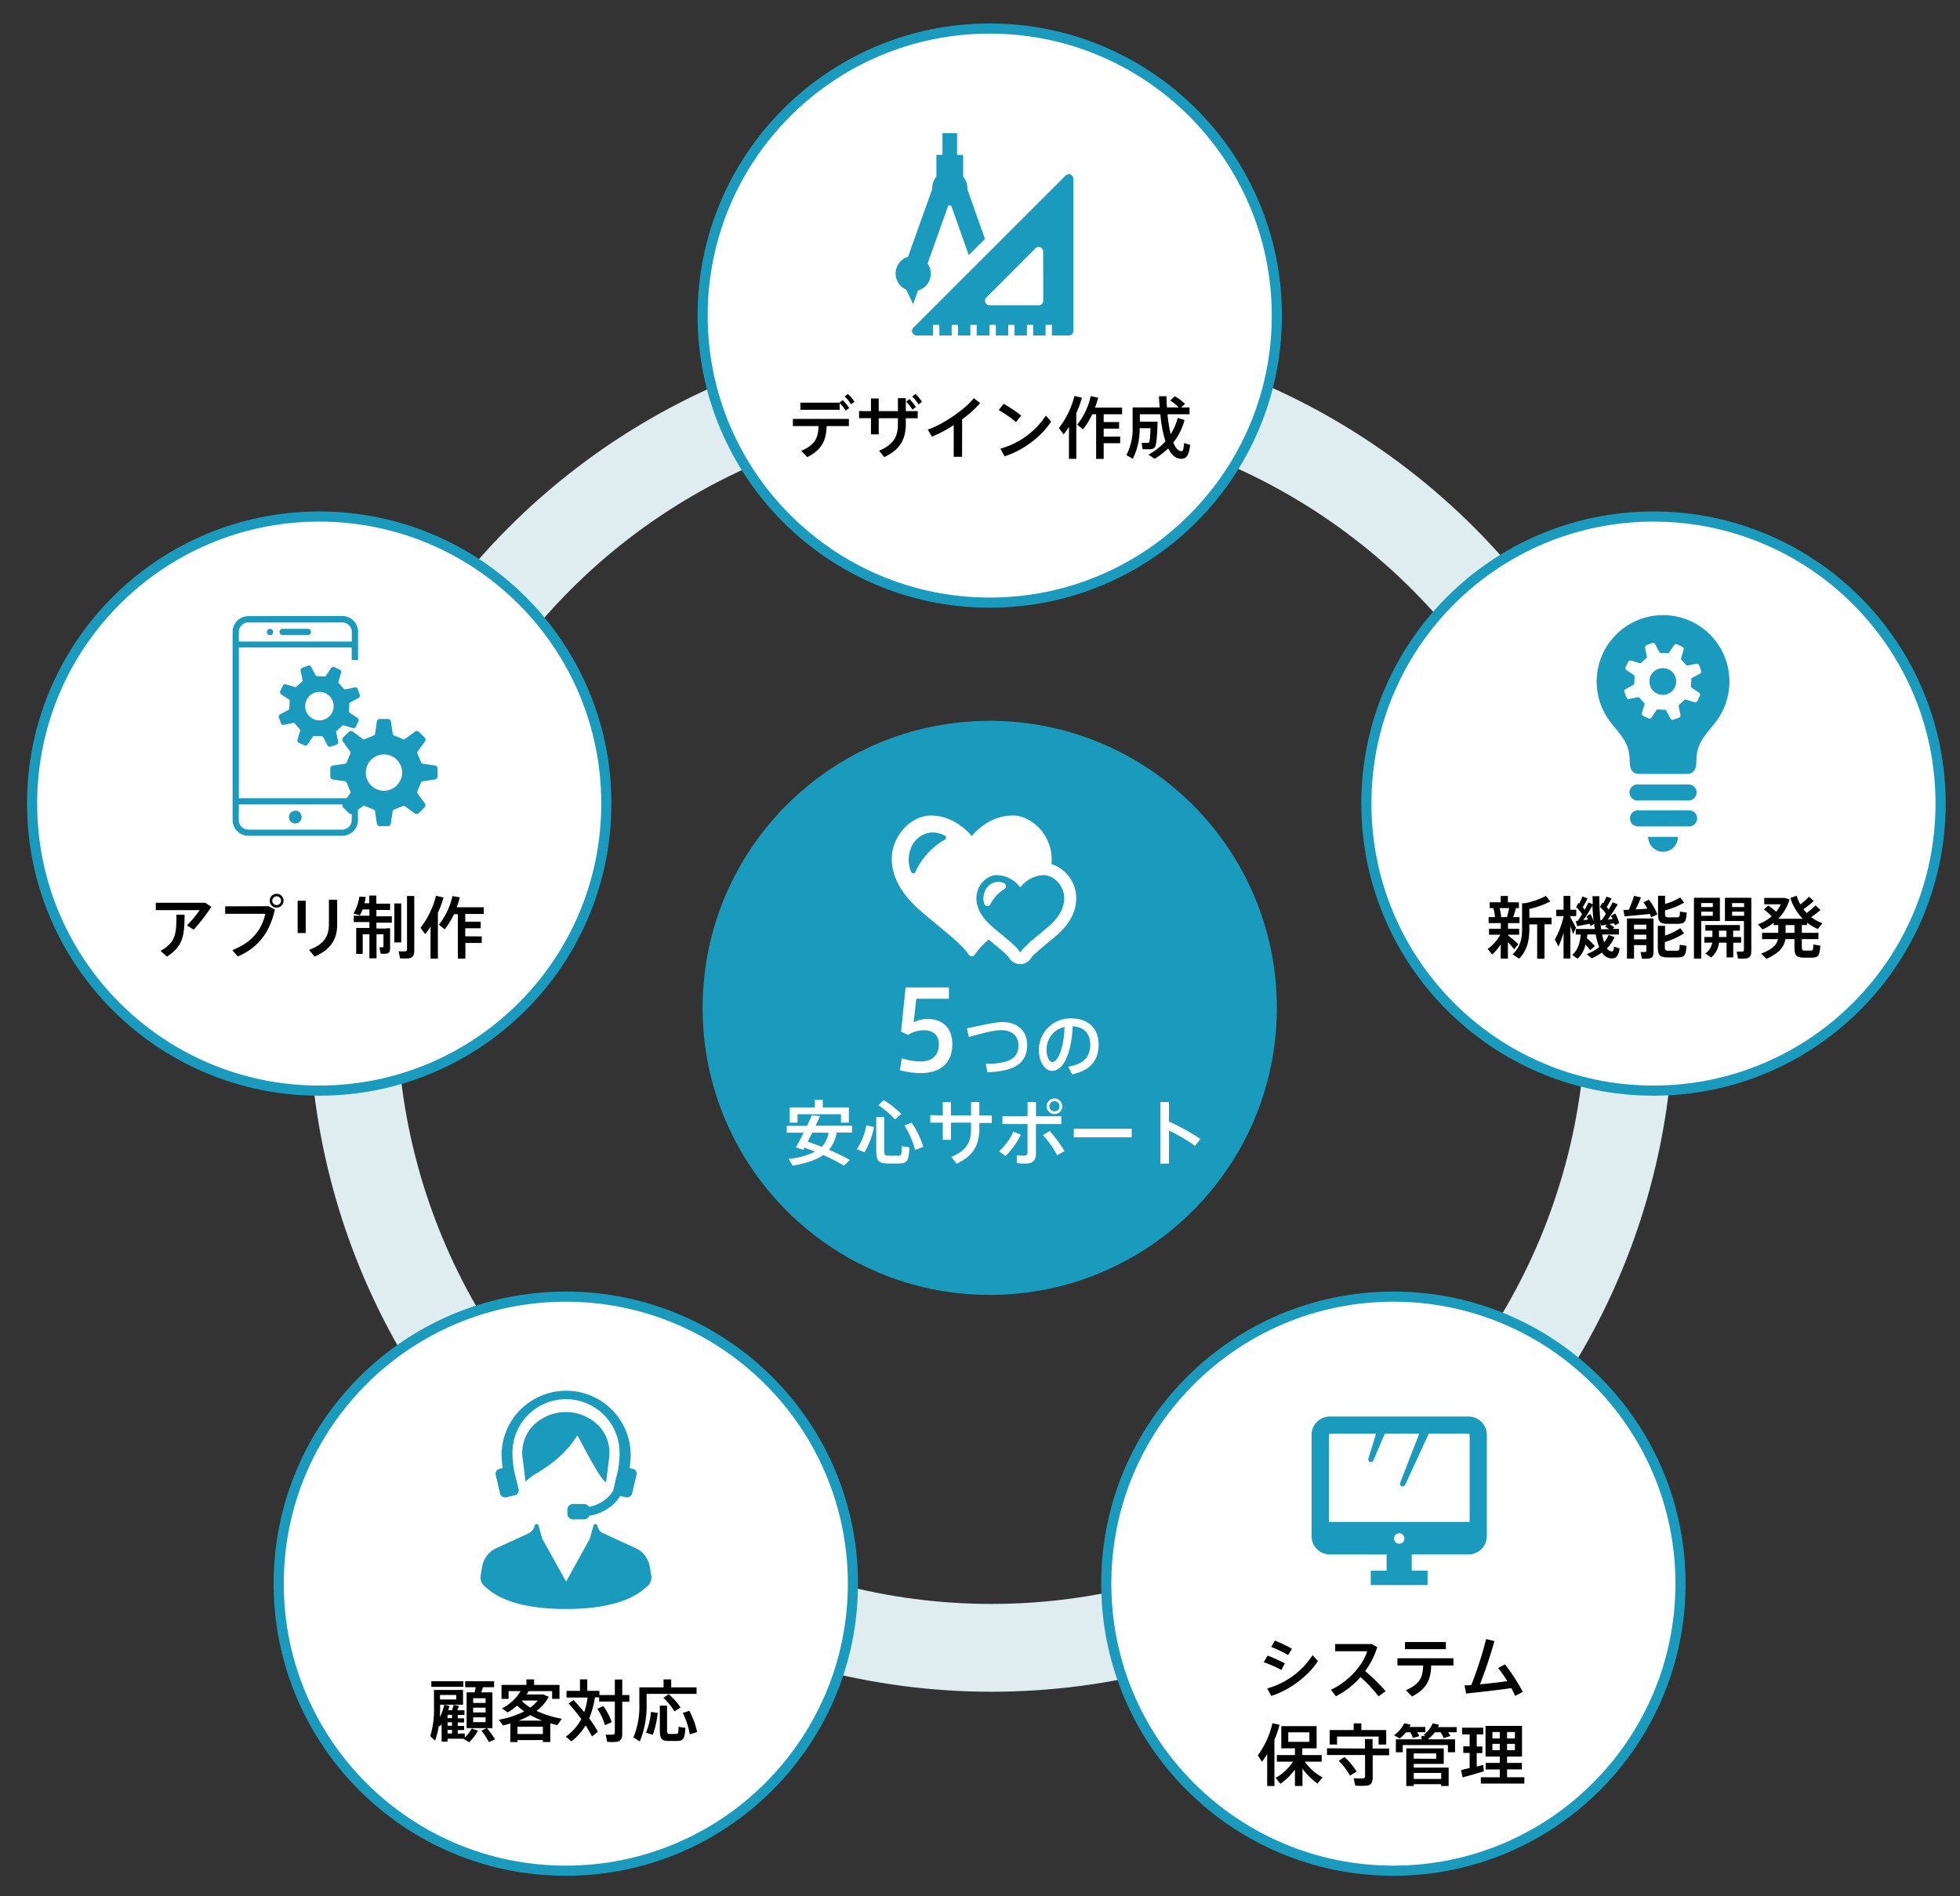 <svg xmlns="http://www.w3.org/2000/svg" width="618" height="598" viewBox="0 0 618 598"><rect x="0" y="0" width="618" height="598" fill="#333333" stroke="none"/><defs><style>.cls-1,.cls-5{fill:none;}.cls-1{stroke:#e0edf0;stroke-width:27.69px;}.cls-1,.cls-3{stroke-miterlimit:10;}.cls-2{fill:#1a9abc;}.cls-3,.cls-4{fill:#fff;}.cls-3{stroke:#1a9abc;stroke-width:3.2px;}</style></defs><g id="レイヤー_2" data-name="レイヤー 2"><g id="レイヤー_1-2" data-name="レイヤー 1"><circle class="cls-1" cx="312.6" cy="318.41" r="201.3"/><circle class="cls-2" cx="312.07" cy="317.87" r="90.53"/><circle class="cls-3" cx="312.07" cy="99.53" r="90.53"/><circle class="cls-3" cx="521.35" cy="253.44" r="90.53"/><circle class="cls-3" cx="439.34" cy="499.47" r="90.53"/><circle class="cls-3" cx="178.4" cy="499.47" r="90.53"/><circle class="cls-3" cx="100.65" cy="253.44" r="90.53"/><path d="M254.55,144.18l-1.9-2c4.39-1.92,5.31-4,5.44-7.8H250v-2.26h17.66v2.26h-7C260.47,138.77,259.32,141.71,254.55,144.18ZM264.69,127l1-.81a13.66,13.66,0,0,1,2.05,2.49l-1.07.83a12.06,12.06,0,0,0-1.92-2.38v2.13H252.36V127Zm2.64-2.77a12.48,12.48,0,0,1,2.09,2.47l-1.07.83a11.22,11.22,0,0,0-2-2.45Z"/><path d="M274.62,129.67v-4h2.45v4h6.05v-4.09h2.49v4.09h3.75v2.24h-3.75v1.73c0,4.9-1.81,8.18-6.8,10.52l-1.64-2c4.73-2,5.95-4.63,5.95-8.42v-1.83h-6.05V137h-2.45v-5.11h-3.75v-2.24Zm12.16-3.81a14.23,14.23,0,0,1,2,2.51l-1.06.84a12.54,12.54,0,0,0-2-2.5Zm1.92-1.62a14.87,14.87,0,0,1,2,2.49l-1.08.83a11.74,11.74,0,0,0-2-2.49Z"/><path d="M303.35,144.07h-2.64v-10a40.72,40.72,0,0,1-6.86,3.65l-1.32-2.24c4.9-1.62,11.87-6.5,14.53-9.91l2,1.58a34.92,34.92,0,0,1-5.69,5.09Z"/><path d="M322,131.06l-1.66,2.06a33.93,33.93,0,0,0-5.43-3.77l1.55-2A44.78,44.78,0,0,1,322,131.06Zm7.78,0,1.64,1.9c-3,4.75-8.95,9.18-14.68,10.95l-1.3-2.41A25.15,25.15,0,0,0,329.75,131.1Z"/><path d="M339.37,144.71h-2.32V134.62a26.18,26.18,0,0,1-1.68,2.38l-1.49-2a27.52,27.52,0,0,0,4.9-10.12l2.36.56a32.85,32.85,0,0,1-1.77,4.83Zm13.83-7v2.07H348v4.94h-2.38V130.65h-1.22a24.36,24.36,0,0,1-2.94,4.77l-1.81-1.49a21.88,21.88,0,0,0,4.26-9l2.35.49a29,29,0,0,1-1,3.13h8.54v2.11H348v2.45h4.86v2.07H348v2.53Z"/><path d="M363.79,133H365c-.17,5.2-.38,7.86-1.13,8.35a2.47,2.47,0,0,1-1.36.34c-.49,0-1.6,0-2.24,0l-.3-2c.58,0,1.47,0,1.92,0a.74.74,0,0,0,.36-.1c.26-.19.41-1.62.52-4.54h-3.43a21.31,21.31,0,0,1-2.16,9.67l-2-1.21a18.1,18.1,0,0,0,1.94-9.06V128.5h8.54c-.11-1.13-.17-2.3-.24-3.53h2.37c0,1.23.08,2.42.17,3.53h3.71a15.86,15.86,0,0,0-2.69-2.19l1.45-1.34a15.41,15.41,0,0,1,3.22,2.45l-1.3,1.08h2.72v2.15h-6.94a44.35,44.35,0,0,0,1,6.31,19.65,19.65,0,0,0,2.22-5.16l2.15.66a20.08,20.08,0,0,1-3.54,7.12c.68,1.7,1.53,2.66,2.49,2.72.54,0,.77-.51.88-2.57l1.93.57c-.42,3.71-1.38,4.58-3.21,4.37-1.54-.19-2.75-1.34-3.71-3.26a22.67,22.67,0,0,1-4.28,3.28l-1.94-1.3a20.47,20.47,0,0,0,5.35-4.19,41.86,41.86,0,0,1-1.6-8.55h-6.47V133h4.43Z"/><path class="cls-4" d="M292.36,321.36c4.35,0,7.91,2.32,7.91,8,0,6.35-4.22,9.08-10,9.08a26.4,26.4,0,0,1-6.53-.9l.59-3.76a20.94,20.94,0,0,0,5.9,1c3,0,5.8-1.32,5.8-5.46,0-3.18-2.17-4.39-4.76-4.39a9.45,9.45,0,0,0-4.94,1.45l-2.21-1,1.42-13.95H299.2V315H288.91l-.83,7.43A9.86,9.86,0,0,1,292.36,321.36Z"/><path class="cls-4" d="M316.13,322.35c4.71,0,7.75,2.8,7.75,7.22,0,5.29-3.35,8.31-12.53,8.6l-.54-2.64c7.75,0,10.32-2,10.32-5.78,0-2.93-1.92-4.85-5.51-4.85-2.24,0-6.42,1.07-10.12,2.17l-.63-2.73C309,323.49,313.45,322.35,316.13,322.35Z"/><path class="cls-4" d="M327.54,331.18a10,10,0,0,1,9.92-10c6.44,0,8.94,3.8,8.94,8.27,0,4.29-1.92,8-8.36,9.4l-1.22-2.43c5.47-.94,6.94-3.6,6.94-6.92s-1.76-5.61-5.54-5.83c-.33,8.37-2.9,14.07-6.43,14.07-2.52,0-4.25-3.2-4.25-6.57Zm2.44-.05c0,2.15.85,3.82,1.88,3.82,1.52,0,3.57-3.93,3.79-11.08A7.24,7.24,0,0,0,330,331.13Z"/><path class="cls-4" d="M261.41,362.64a70.67,70.67,0,0,1,6.56,3.19l-1.83,1.81a61.74,61.74,0,0,0-6.59-3.35c-2.08,1.48-5.14,2.59-9.63,3.35l-1.27-2.12a25,25,0,0,0,8.36-2.3c-1.08-.43-2.17-.85-3.31-1.25l-.38.67-2.37-.76c.69-1.21,1.59-2.88,2.46-4.65h-5.34v-2.16h6.41c.56-1.21,1.07-2.37,1.48-3.36l2.59.32c-.4.91-.87,1.94-1.39,3h11.48v2.16H263.8A11.41,11.41,0,0,1,261.41,362.64Zm3.75-8.56v-2.66H251.47v2.66H249v-4.82h7.91v-2.35h2.52v2.35h8.22v4.82Zm-3.91,3.15h-5.14c-.47,1-1,1.95-1.43,2.84,1.57.54,3,1.07,4.43,1.63A8.19,8.19,0,0,0,261.25,357.23Z"/><path class="cls-4" d="M275.59,355.45a26.67,26.67,0,0,1-3,8l-2.41-1a21.45,21.45,0,0,0,3-7.55Zm3.2-3.18v10.41c0,1.54.27,1.79,1.23,1.81s2.25,0,3.19,0,1.12-.2,1.16-3l2.39.38c-.27,4.52-.73,5-3.37,5.1-1.1,0-2.59,0-3.6,0-2.77-.07-3.5-.85-3.5-4.27V352.27Zm-.11-5.29a28.22,28.22,0,0,1,5.51,4.38l-2,1.72a24.41,24.41,0,0,0-5.25-4.52Zm8.78,7.08a28.94,28.94,0,0,1,3.66,7.64l-2.59,1a27.64,27.64,0,0,0-3.35-7.75Z"/><path class="cls-4" d="M297.26,351.78v-4.15h2.57v4.15h6.35v-4.2h2.61v4.2h3.93v2.39h-3.93V356c0,5.13-1.9,8.57-7.13,11l-1.72-2.1c5-2.1,6.24-4.85,6.24-8.82v-2h-6.35v5.41h-2.57v-5.41h-3.93v-2.39Z"/><path class="cls-4" d="M321.9,357.86a24.79,24.79,0,0,1-4.84,6.74L315,363.13a19.76,19.76,0,0,0,4.54-6.21Zm12.74-3.35h-8v9.09c0,2.43-.94,3.37-3.15,3.37-.76,0-1.83,0-2.9-.15v-2.48a15.72,15.72,0,0,0,2.21.13c.92,0,1.18-.31,1.18-1.18v-8.78h-7.91v-2.44H324V347.6h2.66v4.47h8ZM331,356.72a40.83,40.83,0,0,1,4.65,6.32l-2.32,1.32a30.09,30.09,0,0,0-4.49-6.37Zm3.93-7.8a2.46,2.46,0,1,1-2.45-2.48,2.46,2.46,0,0,1,2.45,2.48Zm-4.06,0a1.61,1.61,0,1,0,1.61-1.63,1.64,1.64,0,0,0-1.61,1.61Z"/><path class="cls-4" d="M356.84,356v2.7H338.57V356Z"/><path class="cls-4" d="M378.53,359.22l-1.72,2.19a53.13,53.13,0,0,0-8.22-4.85V367h-2.7V347.58h2.7v6.12A73.08,73.08,0,0,1,378.53,359.22Z"/><path d="M478.73,297.79l-1.28,1.61c-.49-.61-1.19-1.44-2-2.28v5.22h-2.26v-4.47a16.87,16.87,0,0,1-2.7,3.15l-1.43-1.74a13.59,13.59,0,0,0,4-4.48H469.5v-1.89h3.71v-1.77h-3.83v-1.88h2a14.49,14.49,0,0,0-.53-2.85h-1.13v-1.83h3.47v-2h2.26v2h3.47v1.83H478c-.23.85-.55,1.85-.89,2.85h2v1.88h-3.62v1.77H479v1.89h-3.51V295C476.66,295.93,478,297.06,478.73,297.79Zm-3.56-8.53a27.4,27.4,0,0,0,.66-2.85h-3a13.42,13.42,0,0,1,.49,2.85ZM487,302.37h-2.32V291.54h-2.47v1.58c0,3.49-.73,6.71-3.2,9.22L476.92,301c2.36-2.23,3-4.81,3-7.92v-8.2h.79a23.9,23.9,0,0,0,6.73-2.32l1.38,1.74a27.27,27.27,0,0,1-6.6,2.37v2.75h7v2.1H487Z"/><path d="M491.38,298.51l-1.13-2.22a26.47,26.47,0,0,0,2.79-7.37H490.7v-2H493v-4.36h2.15v4.36H497v2h-1.84v.41c.66,1.15,1.37,2.45,1.75,3.26l-.92,2c-.21-.68-.48-1.57-.83-2.49v10.2H493v-8.11A31.74,31.74,0,0,1,491.38,298.51ZM493,288.9v0Zm7.33,7a21.61,21.61,0,0,1,2.54,2.51l-1.5,1.26a13.93,13.93,0,0,0-1.47-1.75,8.43,8.43,0,0,1-2.49,4.45l-1.68-1.23c1.81-1.41,2.45-3.94,2.7-6.39h-1.59V293h6c-.06-.51-.15-1-.21-1.6l-1.15.69a5.63,5.63,0,0,0-.19-.73c-1.24.24-3,.55-4,.73l-.43-1.6.64-.07c.45-.68.9-1.38,1.32-2.08a9.25,9.25,0,0,0-1.87-2.26l.77-1.32.23.21a18.52,18.52,0,0,0,1-2.24l1.6.6a27.08,27.08,0,0,1-1.49,2.79,9.11,9.11,0,0,1,.59.81,20.31,20.31,0,0,0,1.18-2.3l1.38.53c0-.81-.06-1.66-.09-2.51h2.16c0,2.85.12,5.41.34,7.63l.36-.05c.47-.64.94-1.32,1.38-2a9.31,9.31,0,0,0-1.89-2.19l.76-1.37.28.24a15,15,0,0,0,1-2.13l1.62.55a29.51,29.51,0,0,1-1.53,2.71c.23.29.45.57.62.83.51-.83.93-1.62,1.25-2.28l1.62.59a51.79,51.79,0,0,1-3.17,4.86l1.53-.19a7.55,7.55,0,0,0-.51-1l1.32-.77a11.42,11.42,0,0,1,1.28,3.05l-1.37.74c-.06-.21-.12-.46-.19-.7-.49.09-1,.17-1.57.28A8.61,8.61,0,0,1,509,292.5l-.54.47h2v1.75h-5.29a18.48,18.48,0,0,0,.62,2.47,9.89,9.89,0,0,0,1.45-2.32l1.85.7a11.59,11.59,0,0,1-2.4,3.51,2,2,0,0,0,1.51,1c.4,0,.6-.24.7-1.54l1.77.6c-.45,2.71-1.3,3.26-2.85,3.11a3.68,3.68,0,0,1-2.71-1.85,16.83,16.83,0,0,1-3.24,1.85l-1.57-1.34a13.94,13.94,0,0,0,3.94-2.2,21.87,21.87,0,0,1-1.11-4h-2.62C500.48,295.1,500.41,295.49,500.37,295.87Zm.43-5.86a7.17,7.17,0,0,0-.56-1l1.26-.77a14.81,14.81,0,0,1,1,2.24c-.17-1.54-.27-3.15-.36-4.9a49.89,49.89,0,0,1-2.88,4.62C499.82,290.14,500.33,290.07,500.8,290Zm6.58,3a9.78,9.78,0,0,0-1.26-.79l.6-.64c-.68.13-1.34.24-1.83.3l-.26-.83c.09.68.17,1.34.26,2Z"/><path d="M513.58,286.92a37,37,0,0,0,1.64-4.37l2.19.49c-.42,1.09-1,2.46-1.68,3.78,1.26-.07,2.56-.15,3.71-.24a23.21,23.21,0,0,0-1.26-2l1.7-.83a17.17,17.17,0,0,1,2.69,4.68c-.05,0-.09.05-2,.86a8.54,8.54,0,0,0-.34-1.05c-2.45.26-5.94.58-8,.77l-.37-2Zm1.64,11.14v4.28H513V289.67h8.37V300.3c0,1.13-.34,1.79-1.32,2a13.41,13.41,0,0,1-2.36.06l-.41-2.13a9.28,9.28,0,0,0,1.47,0,.34.34,0,0,0,.36-.38v-1.77Zm3.87-5v-1.43h-3.87v1.43Zm0,3.19V294.8h-3.87v1.47ZM531,284.69a24.16,24.16,0,0,1-6,2.42v1c0,1,.2,1.19,1,1.21s2,0,2.75,0,.92-.15.94-1.83l2.15.34c-.23,3.11-.66,3.47-2.9,3.54-.93,0-2.32,0-3.15,0-2.45-.07-3-.62-3-3.24v-5.61H525v2.58a20.13,20.13,0,0,0,4.8-2.06Zm0,9.67a23.81,23.81,0,0,1-6.07,2.76v1.41c0,1.11.22,1.28,1,1.3s2,0,2.75,0,.92-.15.94-1.87l2.15.34c-.23,3.21-.66,3.6-2.9,3.66-.95,0-2.3,0-3.15,0-2.43-.08-3-.66-3-3.43V292H525v3.07a19.68,19.68,0,0,0,4.82-2.34Z"/><path d="M536.41,283.15h5.88v7.33h-5.88v11.86h-2.3V283.15h2.3Zm3.65,2.92v-1.26h-3.65v1.26Zm-3.65,1.45v1.3h3.65v-1.3Zm3.52,8v-2h-2.22v-1.77H548.6v1.77h-2.13v2H549v1.79h-2.49v4.64h-2.11V297.3H542a7,7,0,0,1-2.47,4.68l-1.81-1.26a5.3,5.3,0,0,0,2.17-3.42h-2.51v-1.79Zm4.43,0v-2H542v2Zm6.84-12.36h1v16.79c0,1.34-.36,2.11-1.6,2.32a16.12,16.12,0,0,1-2.6.06l-.42-2.19c.62,0,1.47,0,1.77,0s.53-.23.53-.6v-9.07h-6v-7.33h7.29Zm-1.28,2.92v-1.26h-3.77v1.26Zm-3.77,1.45v1.3h3.77v-1.3Z"/><path d="M560.7,294.21v-2.45h-1.45v-.71a16.26,16.26,0,0,1-3.54,2.09l-1.4-1.62a14.26,14.26,0,0,0,4.32-2.51,18.12,18.12,0,0,0-2.45-2.19l1.34-1.24a19.16,19.16,0,0,1,2.5,2,11.36,11.36,0,0,0,1.49-2.38h-5.24v-2h6.45l1.53.44a14.08,14.08,0,0,1-3.57,6.12h7.73a16.63,16.63,0,0,1-3.9-6.56l2-.69a13.41,13.41,0,0,0,1.15,2.73,21.07,21.07,0,0,0,2.71-2.43l1.53,1.35a27.88,27.88,0,0,1-3.26,2.59,15.13,15.13,0,0,0,1,1.2,22.65,22.65,0,0,0,2.84-2.41L574,287a23,23,0,0,1-2.94,2.25,13.87,13.87,0,0,0,3.58,1.92L573.18,293a15.68,15.68,0,0,1-3.41-2v.75h-1.64v2.45h5.24v2h-5.24v2.28c0,1.15.17,1.3.81,1.32H571c.64,0,.7-.13.74-1.92l2.22.38c-.26,3.33-.66,3.73-2.77,3.77-.75,0-1.81,0-2.49,0-2.37-.06-2.9-.66-2.9-3.55v-2.28h-2.88c-.32,2.36-1.93,4.45-5.94,6.2l-1.68-1.65c3.49-1.27,4.94-2.81,5.3-4.55h-5v-2Zm5.11,0v-2.45H563v2.45Z"/><path d="M64.73,284.73l1.9,1.28a57.45,57.45,0,0,1-5.56,7.2l-2.13-1.37a30,30,0,0,0,4-4.79H49.12v-2.32Zm-6.54,3.77c0,6.6-.47,9.9-5.56,13.21l-2-1.79c4.75-2.75,5-5.27,5-11.42Z"/><path d="M84.67,285.81l2,1.05c-1.55,7-5.07,11.95-11.69,14.8l-1.73-2c6.22-2.43,9.29-6.41,10.4-11.46H71v-2.35Zm4.73-1.72a2.18,2.18,0,1,1-2.17-2.2,2.16,2.16,0,0,1,2.17,2.2Zm-3.56,0a1.39,1.39,0,1,0,1.39-1.41,1.41,1.41,0,0,0-1.39,1.41Z"/><path d="M96.39,284.09v10.18H93.85V284.09Zm9.92-.3v7.9c0,4.65-2.21,7.95-7.15,10l-1.69-2.11c4.69-1.71,6.24-4.35,6.24-8v-7.84Z"/><path d="M121.84,292.76H123v6.32c0,.94-.25,1.5-1,1.67a10.82,10.82,0,0,1-2,0c-.34-1.88-.34-1.92-.34-2a6.06,6.06,0,0,0,1,0c.19,0,.25-.08.25-.26v-3.83h-2.19v7.58h-2.24v-7.58h-2.11v6.18h-2.06v-8.18h4.17v-1.85h-4.94v-2h4.94v-2h-2.13a14,14,0,0,1-.89,1.86l-2-.56a14.84,14.84,0,0,0,1.85-5.32l2,.08a15.08,15.08,0,0,1-.39,2h1.49v-2.42h2.24V285H123v2h-4.32v2h4.86v2h-4.86v1.85h3.15Zm4.67-7.82v12.29h-2.18V284.94Zm4.11-2.36v17.23c0,1.43-.41,2.24-1.75,2.45a19.52,19.52,0,0,1-2.72,0l-.47-2.24a16.76,16.76,0,0,0,2.08,0c.47,0,.58-.28.58-.69V282.58Z"/><path d="M138.07,302.34h-2.32V292.25a24.86,24.86,0,0,1-1.68,2.38l-1.49-2a27.52,27.52,0,0,0,4.9-10.12l2.36.56a33.16,33.16,0,0,1-1.77,4.83Zm13.83-7v2.06h-5.16v4.94h-2.38v-14h-1.22a25,25,0,0,1-2.94,4.77l-1.81-1.49a22,22,0,0,0,4.26-9L145,283a29.82,29.82,0,0,1-1,3.14h8.54v2.11h-5.84v2.44h4.86v2.07h-4.86v2.54Z"/><path d="M405.11,524.63,404,526.69a38.56,38.56,0,0,0-5.52-2.45l1.17-2.08A39,39,0,0,1,405.11,524.63Zm8.77-2.6,1.65,1.85c-3,4.75-8.95,9.18-14.68,11l-1.3-2.37A25,25,0,0,0,413.88,522ZM407.35,520l-1.2,2a36.89,36.89,0,0,0-5.32-2.57l1.17-2A42.67,42.67,0,0,1,407.35,520Z"/><path d="M436.91,533.38,434.65,535a42.35,42.35,0,0,0-5.68-6.07,26.25,26.25,0,0,1-7.74,6.05l-1.61-2.05c5.68-2.58,10.16-7.86,11.46-12.14H421v-2.28h11.53l1.74,1a25.42,25.42,0,0,1-3.83,7.52A64.72,64.72,0,0,1,436.91,533.38Z"/><path d="M445.2,535.06l-1.9-2c4.39-1.91,5.31-4,5.44-7.79h-8.12V523h17.66v2.26h-7C451.12,529.65,450,532.59,445.2,535.06Zm10.69-17.19v2.26H443v-2.26Z"/><path d="M463.9,531.46a119.59,119.59,0,0,0,4.69-14.52l2.62.64c-1.28,4.55-2.83,9.18-4.56,13.63,2.85-.26,6-.62,8.61-1a39.67,39.67,0,0,0-2.88-4.11l2.15-1.19a63.86,63.86,0,0,1,5.63,8.69l-2.43,1.27a27.17,27.17,0,0,0-1.2-2.45c-4.7.66-10.41,1.3-14.27,1.71l-.47-2.58C462.43,531.57,463.13,531.51,463.9,531.46Z"/><path d="M401.83,563.29h-2.28V553.23c-.51.83-1.07,1.64-1.64,2.41l-1.32-2a27.73,27.73,0,0,0,4.62-10.16l2.24.49a33.13,33.13,0,0,1-1.62,4.77ZM417,560.58c-.59.71-1.08,1.32-1.57,1.94a20.85,20.85,0,0,1-4.75-4.69v5.44H408.3v-5.16a20.32,20.32,0,0,1-4.58,4.47l-1.51-1.87a15.52,15.52,0,0,0,5.48-5.11H402.6v-2.07h5.7V551.4H404v-7h11.14v7h-4.51v2.13h6.11v2.07h-5.35A16.71,16.71,0,0,0,417,560.58ZM406.2,549.36h6.66v-3H406.2Z"/><path d="M430.37,551.47v-3h2.41v3H438v2.13h-5.18v7c0,1.51-.47,2.38-1.87,2.57a25,25,0,0,1-3.63,0l-.51-2.33a28,28,0,0,0,2.94.05c.51-.05.66-.3.66-.77v-6.6h-12v-2.13Zm-3.55-5.84v-2.11h2.42v2.11h7.84v4.58h-2.4V547.7h-13.1v2.51h-2.33v-4.58Zm-2.88,8.52a21.67,21.67,0,0,1,3.81,4.58L425.64,560a20.69,20.69,0,0,0-3.53-4.67Z"/><path d="M447.48,547.57l-2,.57a9.35,9.35,0,0,0-.79-1.79h-1.35a12.14,12.14,0,0,1-2,1.94l-1.81-1a9.77,9.77,0,0,0,3.24-3.81l2,.47c-.1.23-.23.49-.36.72h5v1.64h-2.58A6.26,6.26,0,0,1,447.48,547.57Zm.74,1V547.5h1.3l-.64-.34a8.54,8.54,0,0,0,2.84-3.64l2,.43c-.1.25-.21.51-.32.76h5.9v1.64h-2.68a8.23,8.23,0,0,1,.68,1.15l-2.09.69a8.54,8.54,0,0,0-1-1.84h-1.79a10.92,10.92,0,0,1-1.7,1.77l-.22-.1v.55h8.29v4.07h-2.26v-2.28H442.3v2.28h-2.17v-4.07Zm-2.45,14.14v.58h-2.36V551.42h11.82v4.9h-9.46v1.17h11v5.8h-2.37v-.58Zm7.1-8V553h-7.1v1.66Zm1.55,6.35v-1.89h-8.65v1.89Z"/><path d="M463.39,557.62v-4.77h-2v-2.07h2V547H461v-2.11h6.68V547h-2.06v3.83h1.77v2.07h-1.77v4.24l2.06-.49.18,2c-2,.6-4.95,1.47-6.69,1.92l-.49-2.28C461.41,558.05,462.37,557.83,463.39,557.62Zm9.5,2.92v-2.47h-4.45V556h4.45v-2H468.4v-9.67h11.5V554h-4.71v2h4.67v2.05h-4.67v2.47h5.45v2H466.91v-2Zm-2.32-12.27h2.32v-2h-2.32Zm0,3.71h2.32v-2h-2.32Zm7.09-3.71v-2h-2.47v2Zm0,3.71v-2h-2.47v2Z"/><path d="M146.55,546.74V548a12.91,12.91,0,0,0,2.22-2.85l1.91.7a15.25,15.25,0,0,1-2.74,3.64l-1.82-1.11,0,0h-5v.92h-1.87v-5.6c-.2.29-.41.57-.62.85l-.26-.39a23.43,23.43,0,0,1-1.19,4.82l-1.51-1.41a29.49,29.49,0,0,0,1.17-9.22V533H146v4.64h-7.23v.66c0,1.09,0,2.17-.1,3.28a14.93,14.93,0,0,0,1.4-3.92l1.64.36a14,14,0,0,1-.38,1.37h1.21a13.54,13.54,0,0,0,.47-1.69c.68.13,1.22.24,1.73.37a12.75,12.75,0,0,1-.58,1.32h2.28v1.49h-2.11v1.06h2v1.3h-2v1.09h2v1.3h-2v1.13Zm-.45-16.49V532H136v-1.77ZM143.85,536v-1.43h-5.12V536Zm-1.32,5.9v-1.06h-1.41v1.06Zm0,2.39v-1.09h-1.41v1.09Zm0,2.43v-1.13h-1.41v1.13Zm10.92-1.69h-6.32V533.76h2.51a15.72,15.72,0,0,0,.36-1.64h-3.32v-1.87h9.12v1.87h-3.5c-.17.51-.36,1.07-.57,1.64h3.53v11.29h-1.72a26,26,0,0,1,2.55,3.52l-1.93.87a24.79,24.79,0,0,0-2.35-3.6Zm-4.26-7.94h3.92V535.6h-3.92Zm0,3h3.92v-1.51h-3.92Zm0,3.05h3.92v-1.51h-3.92Z"/><path d="M163.17,548.8v.62h-2.26v-5.86c-.75.24-1.51.43-2.3.62l-1.32-1.79a28.51,28.51,0,0,0,8-2.64,20.13,20.13,0,0,1-2.23-1.83,19.38,19.38,0,0,1-3,2.17l-1.79-1.3a13.94,13.94,0,0,0,5.86-5.43h-3.77v2.43h-2.23V531.4h7.86v-1.73h2.42v1.73h8v4.39h-2.32v-2.43H166l.64.06a5.55,5.55,0,0,1-.6,1h5.28l1.69.74a13.24,13.24,0,0,1-3.84,4.43,31.7,31.7,0,0,0,8,2.49l-1.43,2c-.74-.17-1.49-.36-2.23-.57v5.9h-2.34v-.62Zm8-1.91v-2.31h-8v2.31Zm-.2-4.22a28.07,28.07,0,0,1-3.77-1.73,27,27,0,0,1-3.62,1.73Zm-6.43-6.24a13.8,13.8,0,0,0,2.66,2.13,12.4,12.4,0,0,0,2.37-2.24h-4.94Z"/><path d="M180.87,536.17q1.84,2,3.34,3.83a23.59,23.59,0,0,0,1.07-4.62h-6.65v-2.11h4.24v-3.62h2.3v3.62H189v1.32h4.86V529.7h2.34v4.89h2.24v2.13h-2.24V546.8c0,1.51-.42,2.34-1.83,2.56a17.17,17.17,0,0,1-2.92,0c-.17-.85-.32-1.58-.49-2.28a22.28,22.28,0,0,0,2.28,0c.49,0,.62-.28.62-.74v-9.68h-4.94v-1.34h-1.34a27.85,27.85,0,0,1-1.79,6.63,36.71,36.71,0,0,1,2.74,4.24l-1.87,1.49c-.58-1.13-1.24-2.3-2-3.52a19.36,19.36,0,0,1-4.48,5.07c-.66-.57-1.21-1-1.76-1.53a16.3,16.3,0,0,0,4.87-5.52c-1.17-1.6-2.53-3.26-4-4.94Zm9.35,1.9a18.55,18.55,0,0,1,2.66,5.09l-2.15.93a17.39,17.39,0,0,0-2.38-5.13Z"/><path d="M203.88,532.17h5.34v-2.5h2.41v2.5h8v2.06H203.88v3.15a29.26,29.26,0,0,1-2.16,11.87l-2-1.3a25.08,25.08,0,0,0,1.87-10.54v-5.24h2.31Zm3.51,8.07a31.54,31.54,0,0,1-1.53,6.88l-2.18-.62a23.09,23.09,0,0,0,1.58-6.58Zm2.94-2.3v7.58c0,1.15.15,1.32.79,1.34s1.47,0,2.06,0,.75-.15.77-2.25l2.15.34c-.23,3.64-.62,4.09-2.72,4.13-.75,0-1.82,0-2.5,0-2.3,0-2.83-.66-2.83-3.56v-7.58Zm.51-3.62a21,21,0,0,1,3.75,4.19l-1.92,1.26a19.67,19.67,0,0,0-3.49-4.28Zm6.5,5.24a24.52,24.52,0,0,1,2.47,6.71l-2.32.74a24.12,24.12,0,0,0-2.2-6.77Z"/><path class="cls-4" d="M289.93,287c1.88,1.63,3.78,3.2,5.62,4.73,4.52,3.73,8.43,7,9.83,9.32a1.19,1.19,0,0,0,1,.6,1.22,1.22,0,0,0,1-.6,23.28,23.28,0,0,1,4.37-4.71l1.61,1.33c1.82,1.51,4.32,3.58,4.81,4.4a4.05,4.05,0,0,0,7,0c.48-.82,3-2.89,4.8-4.4,1.06-.87,2.15-1.78,3.25-2.72,7.66-6.67,6.33-13.16,5.4-15.65a11.19,11.19,0,0,0-6.77-6.67l-.33-.12h0a14.34,14.34,0,0,0-.84-6.54c-1.91-5.08-6.69-8.76-11.37-8.76h0c-6.48,0-10.86,4.13-12.63,6.16l-.28.32c-1.57-1.88-6.07-6.45-12.9-6.48h0c-4.69,0-9.47,3.68-11.38,8.76C279.52,272.72,282.38,280.38,289.93,287Zm23.93-11H314l.4,0h0a9.49,9.49,0,0,1,7.13,3.68.21.21,0,0,0,.36,0,9.53,9.53,0,0,1,7.13-3.68h.15a5.73,5.73,0,0,1,.81.09,6.44,6.44,0,0,1,.72.2c4.41,1.51,8.24,8.68.05,15.8-3.7,3.22-7.67,6.11-8.83,8.06a.24.24,0,0,1-.21.13.25.25,0,0,1-.21-.13c-.94-1.59-3.75-3.8-6.76-6.3l-.59-.49-.6-.5-.88-.77C303.79,284.28,309.05,276.5,313.86,276Zm-26.5-.89a9.7,9.7,0,0,1-.28-7.24,7.7,7.7,0,0,1,6.37-5.3,8.25,8.25,0,0,1,4.47,1,.7.7,0,0,1,0,1.23,22.09,22.09,0,0,0-3.84,2.77,22.57,22.57,0,0,0-5.48,7.5A.69.69,0,0,1,287.36,275.06Z"/><path class="cls-4" d="M312.28,285.19a12.53,12.53,0,0,1,2.73-3.54,14,14,0,0,1,1.68-1.27,1.06,1.06,0,0,0-.16-1.87,4.69,4.69,0,0,0-2.17-.38,4.77,4.77,0,0,0-3.93,3.25,5.66,5.66,0,0,0-.11,3.62,1,1,0,0,0,.92.75h.11A1,1,0,0,0,312.28,285.19Z"/><g id="surface1"><path class="cls-2" d="M78.28,194.32a5,5,0,0,0-4.94,5v59.34a5,5,0,0,0,4.94,4.94h29.65a5,5,0,0,0,4.94-4.94v-16.8h-2v9.88H75.31V204.21H110.9v3.95h2v-8.89a5,5,0,0,0-4.94-5Zm0,2h29.65a3,3,0,0,1,3,3v3H75.31v-3A3,3,0,0,1,78.28,196.3Zm10.87,2a1,1,0,0,0-.87.49,1,1,0,0,0,0,1,1,1,0,0,0,.87.49h7.91a1,1,0,0,0,.87-.49,1,1,0,0,0,0-1,1,1,0,0,0-.87-.49Zm-4,0a1,1,0,0,0-1,1,1,1,0,0,0,1,1,.94.94,0,0,0,.7-.28,1,1,0,0,0-.69-1.69Zm-9.84,55.39H110.9v4.94a3,3,0,0,1-3,3H78.28a3,3,0,0,1-3-3Zm17.79,2a2,2,0,1,0,2,2A2,2,0,0,0,93.1,255.65Z"/></g><path class="cls-2" d="M137,241.4l-3.68-.53a.62.62,0,0,1-.51-.38l-1.2-2.88a.63.63,0,0,1,.1-.63l2.2-3a1,1,0,0,0-.05-1.4l-1.74-1.74a1,1,0,0,0-1.4,0l-3,2.2a.6.6,0,0,1-.63.1l-2.88-1.2a.62.62,0,0,1-.38-.51l-.53-3.68a1,1,0,0,0-1-1H119.8a1,1,0,0,0-1,1l-.54,3.68a.58.58,0,0,1-.37.51l-2.88,1.2a.6.6,0,0,1-.63-.1l-3-2.2a1,1,0,0,0-1.4,0l-1.74,1.74a1,1,0,0,0-.06,1.4l2.2,3a.61.61,0,0,1,.1.63l-1.19,2.88a.63.63,0,0,1-.52.38l-3.68.53a1,1,0,0,0-.95,1v2.46a1,1,0,0,0,.95,1l3.68.54a.62.62,0,0,1,.52.37l1.19,2.88a.6.6,0,0,1-.1.63l-2.2,3a1,1,0,0,0,.06,1.4l1.74,1.74a1,1,0,0,0,1.4.06l3-2.2a.6.6,0,0,1,.63-.1l2.88,1.19a.6.6,0,0,1,.37.52l.54,3.68a1,1,0,0,0,1,1h2.46a1,1,0,0,0,1-1l.53-3.68a.63.63,0,0,1,.38-.52l2.88-1.19a.6.6,0,0,1,.63.1l3,2.2a1,1,0,0,0,1.4-.06l1.74-1.74a1,1,0,0,0,.05-1.4l-2.2-3a.64.64,0,0,1-.1-.63l1.2-2.88a.6.6,0,0,1,.51-.37l3.68-.54a1,1,0,0,0,1-1v-2.46A1,1,0,0,0,137,241.4Zm-11.87,6.31a5.73,5.73,0,1,1,1.67-4.05A5.7,5.7,0,0,1,125.08,247.71Z"/><path class="cls-2" d="M106.1,234.83a.81.81,0,0,0,.51-1L106,231a.46.46,0,0,1,.14-.48l1.8-1.65a.48.48,0,0,1,.5-.09l2.76.83a.8.8,0,0,0,1-.41l.82-1.74a.81.81,0,0,0-.33-1.05l-2.41-1.6a.49.49,0,0,1-.24-.44l.12-2.44a.46.46,0,0,1,.28-.41l2.57-1.38a.8.8,0,0,0,.43-1l-.65-1.82a.82.82,0,0,0-1-.5l-2.86.58a.48.48,0,0,1-.48-.14l-1.64-1.81a.49.49,0,0,1-.1-.49l.84-2.76a.81.81,0,0,0-.41-1l-1.75-.83a.81.81,0,0,0-1,.34l-1.59,2.4a.48.48,0,0,1-.44.25l-2.44-.12a.49.49,0,0,1-.42-.28l-1.37-2.57a.8.8,0,0,0-1-.43l-1.82.65a.8.8,0,0,0-.5,1l.58,2.85a.5.5,0,0,1-.14.49l-1.81,1.64a.49.49,0,0,1-.49.1l-2.77-.84a.81.81,0,0,0-1,.41L88.35,218a.8.8,0,0,0,.33,1l2.41,1.6a.47.47,0,0,1,.24.44l-.11,2.44a.5.5,0,0,1-.28.42l-2.58,1.37a.81.81,0,0,0-.43,1l.66,1.82a.8.8,0,0,0,1,.5l2.86-.58a.48.48,0,0,1,.48.14L94.55,230a.48.48,0,0,1,.09.49l-.84,2.77a.81.81,0,0,0,.42,1l1.74.82a.82.82,0,0,0,1.05-.33l1.6-2.41a.47.47,0,0,1,.44-.24l2.44.11a.48.48,0,0,1,.41.28l1.37,2.57a.81.81,0,0,0,1,.43Zm-3.87-7.9a4.48,4.48,0,0,1-5.74-2.7,4.49,4.49,0,1,1,5.74,2.7Z"/><path class="cls-2" d="M463,446.75H419.35a5.81,5.81,0,0,0-5.81,5.81v26.81h0v5.08a5.8,5.8,0,0,0,5.8,5.81h17.87v5.11h-5v4.54h17.91v-4.55h-5v-5.11H463a5.8,5.8,0,0,0,5.81-5.81v-5.08h0V452.56A5.81,5.81,0,0,0,463,446.75Zm-21.82,40.11a1.64,1.64,0,1,1,1.64-1.64A1.63,1.63,0,0,1,441.17,486.86Zm22.21-27.18h0V480H419V459.68h0v-7.12a.4.4,0,0,1,.39-.4h14.49l-2.39,7.75a.85.85,0,0,0,1.53.74l3.61-8.5h10.88c-.16.36-6,15.44-6,15.44a.85.85,0,0,0,1.53.74s7.39-16,7.42-16.08v-.11H463a.4.4,0,0,1,.39.4v7.12Z"/><path class="cls-2" d="M205.33,496.75l-.49-2.84a7.85,7.85,0,0,0-4.56-5.7l-10.35-4.75c-1.27-.58-1.63-2.43-1.67-2.53a.67.67,0,0,0-.59-.26h0a.61.61,0,0,0-.52.43l-1.19,4.19-7.46,13.54L171,485.34l-1.21-4.24a.66.66,0,0,0-.61-.44.62.62,0,0,0-.56.36,3.79,3.79,0,0,1-1.64,2.44l-10.35,4.75a7.85,7.85,0,0,0-4.56,5.7l-.49,2.84a3.66,3.66,0,0,0,1.14,3.46c.13.1.28.24.48.41,1.91,1.69,7.7,6.84,25.25,6.84s23.33-5.15,25.24-6.84c.2-.17.35-.31.48-.41A3.66,3.66,0,0,0,205.33,496.75Z"/><path class="cls-2" d="M183.4,455.17c2.51,4.71,5.94,11.16,7.44,12.1l.28.17,1-8.14a12.45,12.45,0,0,0-3.24-9.53,14.6,14.6,0,0,0-20.93,0,12.46,12.46,0,0,0-3.24,9.54l1,8.06L166,467a18.21,18.21,0,0,1,3.33-2.4c3.45-2.18,8.64-5.45,12.72-11.91Z"/><path class="cls-2" d="M157.66,471a1.6,1.6,0,0,0,1.56,1.24,1.58,1.58,0,0,0,.38,0l2.71-.65a1.6,1.6,0,0,0,1.13-1h.11l-.05-.2a1.58,1.58,0,0,0,0-.75l-1.41-5.86a32.62,32.62,0,0,1-.51-5.19,16.89,16.89,0,1,1,33.77,0,32.15,32.15,0,0,1-.53,5.26l-1.39,5.79a.75.75,0,0,0,0,.26l-.06.13s-1.89,4.08-7.7,5.22a1.75,1.75,0,0,0-1.53-.9h-3.5a1.74,1.74,0,0,0-1.74,1.73v1.37a1.74,1.74,0,0,0,1.74,1.74h3.5a1.74,1.74,0,0,0,1.63-1.14,14.87,14.87,0,0,0,7.15-3.2,12.21,12.21,0,0,0,2.63-3.05l1.82.43a1.58,1.58,0,0,0,.38,0,1.6,1.6,0,0,0,1.56-1.24l1.39-5.79a1.6,1.6,0,0,0-1.19-1.94l-1-.24a32.62,32.62,0,0,0,.36-4.48,20.37,20.37,0,0,0-40.73,0,32.36,32.36,0,0,0,.36,4.47l-1,.25a1.6,1.6,0,0,0-1.19,1.94Z"/><path class="cls-2" d="M289.45,91.61a3.37,3.37,0,0,0,.34-.09,5.52,5.52,0,0,0,3.36-7.07,5,5,0,0,0-.69-1.29L299,64.81a3.4,3.4,0,0,0,.45,0c.15,0,.3,0,.45,0l5.56,15.63,5.1-5.1L305,59.63a5.39,5.39,0,0,0-.31-2.19,5.62,5.62,0,0,0-1-1.71V48.85h-1.92V42h-4.6v6.83h-1.92v6.89a5.89,5.89,0,0,0-.78,1.18,5.57,5.57,0,0,0-.51,2.66L286.3,81a1.8,1.8,0,0,0-.22.06,5.52,5.52,0,0,0-.36,10.27l2.19,4.6Z"/><path class="cls-2" d="M336,55.35l-48,48a1.43,1.43,0,0,0,1,2.45h5.19v-3.34h2v3.34h3.89v-3.34h2v3.34h3.88v-3.34h2v3.34H312v-3.34h2v3.34h3.89v-3.34h2v3.34h3.9v-3.34h2v3.34h3.89v-3.34h2v3.34H337a1.43,1.43,0,0,0,1.44-1.44v-48A1.43,1.43,0,0,0,336,55.35Zm-7.06,39.5a1.43,1.43,0,0,1-1.43,1.43H312a1.43,1.43,0,0,1-1-2.45L326.47,78.3a1.44,1.44,0,0,1,2.45,1Z"/><path class="cls-2" d="M524.37,194A20.95,20.95,0,0,0,508,228c3.84,4.82,5.87,6.74,5.87,12.35,0,2.57,1.17,3.74,3,3.74h15c1.87,0,3-1.17,3-3.74,0-5.61,2-7.53,5.86-12.35a20.94,20.94,0,0,0-16.39-34Z"/><path class="cls-2" d="M524.37,268.63a4.69,4.69,0,0,0,4.7-4.69h-9.39A4.69,4.69,0,0,0,524.37,268.63Z"/><path class="cls-2" d="M532.42,247.4h-16.1a2.53,2.53,0,0,0,0,5.06h16.1a2.53,2.53,0,1,0,0-5.06Z"/><path class="cls-2" d="M532.42,255.57h-16.1a2.54,2.54,0,0,0,0,5.07h16.1a2.54,2.54,0,1,0,0-5.07Z"/><path class="cls-4" d="M529.37,226.35a.77.77,0,0,0,.48-.92l-.55-2.69a.43.43,0,0,1,.13-.45l1.7-1.55a.45.45,0,0,1,.47-.09l2.6.79a.77.77,0,0,0,1-.39l.78-1.65a.75.75,0,0,0-.32-1l-2.26-1.51a.44.44,0,0,1-.23-.41l.11-2.3a.46.46,0,0,1,.26-.39l2.43-1.3a.76.76,0,0,0,.4-.95l-.62-1.71a.76.76,0,0,0-.92-.48l-2.69.55a.45.45,0,0,1-.45-.13l-1.55-1.7a.45.45,0,0,1-.09-.47l.79-2.6a.76.76,0,0,0-.39-1l-1.64-.78a.76.76,0,0,0-1,.31l-1.51,2.27a.44.44,0,0,1-.41.23l-2.3-.11a.44.44,0,0,1-.39-.26l-1.29-2.43a.77.77,0,0,0-1-.4l-1.71.62a.76.76,0,0,0-.48.91l.55,2.7a.43.43,0,0,1-.13.45l-1.7,1.55a.47.47,0,0,1-.47.09l-2.6-.79a.77.77,0,0,0-1,.39l-.77,1.64a.76.76,0,0,0,.31,1l2.27,1.51a.45.45,0,0,1,.22.41l-.11,2.3a.44.44,0,0,1-.26.39l-2.42,1.29a.76.76,0,0,0-.41.95l.62,1.72a.75.75,0,0,0,.92.47l2.69-.55a.45.45,0,0,1,.45.14l1.55,1.7a.44.44,0,0,1,.09.46l-.79,2.61a.77.77,0,0,0,.39,1l1.65.77a.75.75,0,0,0,1-.31l1.51-2.27a.44.44,0,0,1,.41-.23l2.3.11a.45.45,0,0,1,.39.27l1.29,2.42a.78.78,0,0,0,1,.41Zm-3.65-7.44a4.22,4.22,0,1,1,2.4-2.18A4.28,4.28,0,0,1,525.72,218.91Z"/><rect class="cls-5" width="618" height="598"/></g></g></svg>